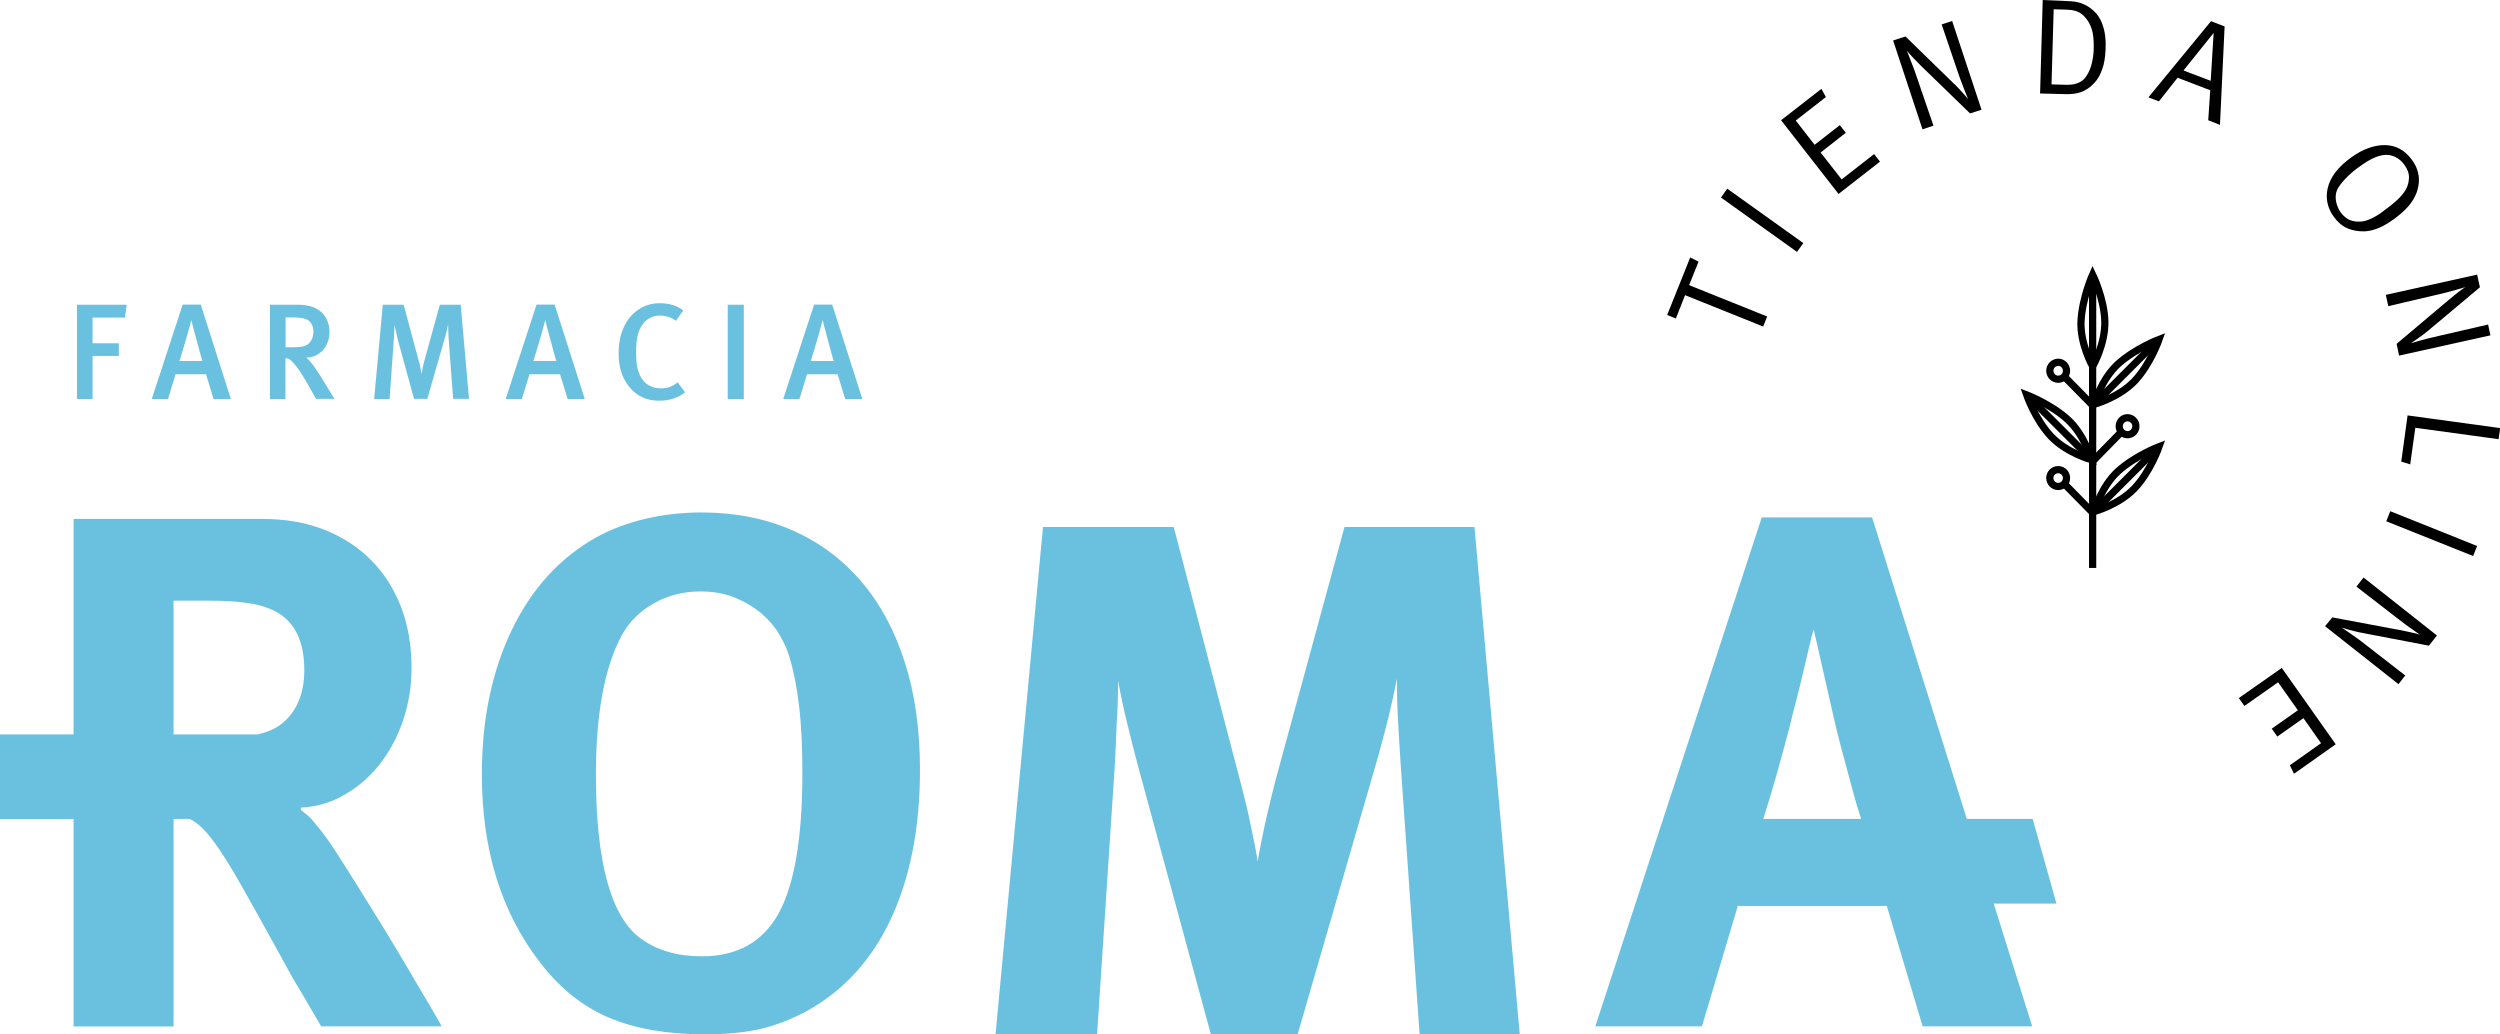 <?xml version="1.0" encoding="utf-8"?>
<!-- Generator: Adobe Illustrator 25.2.1, SVG Export Plug-In . SVG Version: 6.00 Build 0)  -->
<svg version="1.0" id="Capa_1" xmlns="http://www.w3.org/2000/svg" xmlns:xlink="http://www.w3.org/1999/xlink" x="0px" y="0px"
	 viewBox="0 0 161.77 66.93" style="enable-background:new 0 0 161.77 66.93;" xml:space="preserve">
<style type="text/css">
	.st0{fill:none;stroke:#000000;stroke-width:0.467;stroke-miterlimit:10;}
	.st1{clip-path:url(#SVGID_2_);fill:none;stroke:#000000;stroke-width:0.467;stroke-miterlimit:10;}
	.st2{clip-path:url(#SVGID_4_);fill:none;stroke:#000000;stroke-width:0.467;stroke-miterlimit:10;}
	.st3{clip-path:url(#SVGID_6_);fill:none;stroke:#000000;stroke-width:0.467;stroke-miterlimit:10;}
	.st4{clip-path:url(#SVGID_8_);fill:none;stroke:#000000;stroke-width:0.467;stroke-miterlimit:10;}
	.st5{clip-path:url(#SVGID_10_);fill:none;stroke:#000000;stroke-width:0.467;stroke-miterlimit:10;}
	.st6{clip-path:url(#SVGID_12_);fill:none;stroke:#000000;stroke-width:0.467;stroke-miterlimit:10;}
	.st7{clip-path:url(#SVGID_14_);fill:#6AC1DF;}
	.st8{clip-path:url(#SVGID_14_);}
</style>
<line class="st0" x1="135.41" y1="36.75" x2="135.41" y2="18"/>
<g>
	<defs>
		<rect id="SVGID_1_" width="161.77" height="66.93"/>
	</defs>
	<clipPath id="SVGID_2_">
		<use xlink:href="#SVGID_1_"  style="overflow:visible;"/>
	</clipPath>
	<path class="st1" d="M135.41,23.71c0,0,0.83-1.44,0.79-2.92c-0.04-1.48-0.79-3.02-0.79-3.02s-0.67,1.5-0.75,2.99
		C134.58,22.24,135.41,23.71,135.41,23.71z"/>
	<path class="st1" d="M135.34,29.75c0,0-1.6-0.43-2.62-1.51c-1.02-1.07-1.58-2.69-1.58-2.69s1.54,0.59,2.64,1.58
		C134.89,28.13,135.34,29.75,135.34,29.75z"/>
</g>
<line class="st0" x1="135.43" y1="29.83" x2="137.19" y2="28.03"/>
<g>
	<defs>
		<rect id="SVGID_3_" width="161.77" height="66.93"/>
	</defs>
	<clipPath id="SVGID_4_">
		<use xlink:href="#SVGID_3_"  style="overflow:visible;"/>
	</clipPath>
	<path class="st2" d="M138.21,27.58c0,0.3-0.24,0.55-0.54,0.55c-0.3,0-0.54-0.24-0.54-0.55c0-0.3,0.24-0.55,0.54-0.55
		C137.97,27.04,138.21,27.28,138.21,27.58z"/>
</g>
<line class="st0" x1="135.43" y1="29.83" x2="131.26" y2="25.66"/>
<g>
	<defs>
		<rect id="SVGID_5_" width="161.77" height="66.93"/>
	</defs>
	<clipPath id="SVGID_6_">
		<use xlink:href="#SVGID_5_"  style="overflow:visible;"/>
	</clipPath>
	<path class="st3" d="M135.51,26.16c0,0,1.6-0.43,2.62-1.51c1.02-1.08,1.58-2.69,1.58-2.69s-1.54,0.59-2.64,1.58
		C135.96,24.54,135.51,26.16,135.51,26.16z"/>
</g>
<line class="st0" x1="135.42" y1="26.24" x2="133.65" y2="24.44"/>
<g>
	<defs>
		<rect id="SVGID_7_" width="161.77" height="66.93"/>
	</defs>
	<clipPath id="SVGID_8_">
		<use xlink:href="#SVGID_7_"  style="overflow:visible;"/>
	</clipPath>
	<path class="st4" d="M132.64,23.99c0,0.3,0.24,0.55,0.54,0.55c0.3,0,0.54-0.24,0.54-0.55c0-0.3-0.24-0.55-0.54-0.55
		C132.88,23.45,132.64,23.69,132.64,23.99z"/>
</g>
<line class="st0" x1="135.42" y1="26.24" x2="139.59" y2="22.07"/>
<g>
	<defs>
		<rect id="SVGID_9_" width="161.77" height="66.93"/>
	</defs>
	<clipPath id="SVGID_10_">
		<use xlink:href="#SVGID_9_"  style="overflow:visible;"/>
	</clipPath>
	<path class="st5" d="M135.51,33.1c0,0,1.6-0.43,2.62-1.51c1.02-1.08,1.58-2.69,1.58-2.69s-1.54,0.59-2.64,1.58
		C135.96,31.48,135.51,33.1,135.51,33.1z"/>
</g>
<line class="st0" x1="135.42" y1="33.18" x2="133.65" y2="31.38"/>
<g>
	<defs>
		<rect id="SVGID_11_" width="161.77" height="66.93"/>
	</defs>
	<clipPath id="SVGID_12_">
		<use xlink:href="#SVGID_11_"  style="overflow:visible;"/>
	</clipPath>
	<path class="st6" d="M132.64,30.93c0,0.3,0.24,0.55,0.54,0.55c0.3,0,0.54-0.24,0.54-0.55c0-0.3-0.24-0.54-0.54-0.54
		C132.88,30.39,132.64,30.63,132.64,30.93z"/>
</g>
<line class="st0" x1="135.42" y1="33.18" x2="139.59" y2="29.01"/>
<g>
	<defs>
		<rect id="SVGID_13_" width="161.77" height="66.93"/>
	</defs>
	<clipPath id="SVGID_14_">
		<use xlink:href="#SVGID_13_"  style="overflow:visible;"/>
	</clipPath>
	<path class="st7" d="M52.46,23.37c0.02-0.06,0.05-0.15,0.09-0.29c0.04-0.13,0.09-0.29,0.14-0.46c0.05-0.17,0.1-0.35,0.16-0.54
		c0.06-0.19,0.11-0.38,0.16-0.55c0.05-0.18,0.09-0.33,0.13-0.48c0.04-0.14,0.07-0.25,0.09-0.33h0.01c0.01,0.04,0.03,0.13,0.06,0.27
		c0.04,0.14,0.08,0.3,0.13,0.49c0.05,0.19,0.1,0.39,0.16,0.6c0.06,0.21,0.11,0.41,0.16,0.59c0.05,0.18,0.09,0.34,0.13,0.47
		c0.04,0.13,0.06,0.2,0.08,0.22H52.46z M55.8,25.82l-1.95-6.11h-1.17l-2,6.11h1.05l0.49-1.6h1.98l0.49,1.6H55.8z M48.13,19.72h-1.04
		v6.1h1.04V19.72z M43.85,24.74c-0.17,0.14-0.34,0.23-0.51,0.3c-0.17,0.06-0.37,0.09-0.58,0.09c-0.3,0-0.57-0.07-0.8-0.21
		c-0.24-0.14-0.42-0.36-0.56-0.65c-0.08-0.17-0.14-0.37-0.18-0.6c-0.04-0.23-0.06-0.54-0.06-0.91c0-0.36,0.03-0.68,0.08-0.94
		c0.05-0.26,0.13-0.48,0.24-0.67c0.13-0.24,0.31-0.42,0.51-0.54c0.21-0.13,0.44-0.19,0.71-0.19c0.19,0,0.37,0.03,0.54,0.08
		c0.17,0.06,0.34,0.14,0.5,0.26l0.47-0.67c-0.18-0.15-0.41-0.27-0.67-0.35c-0.27-0.08-0.55-0.12-0.85-0.12
		c-0.48,0-0.91,0.12-1.31,0.37c-0.4,0.25-0.71,0.59-0.94,1.03c-0.27,0.51-0.41,1.12-0.41,1.85c0,0.89,0.23,1.61,0.7,2.18
		c0.24,0.29,0.52,0.51,0.84,0.66c0.32,0.15,0.68,0.22,1.09,0.22c0.64,0,1.2-0.18,1.67-0.54L43.85,24.74z M34.51,23.37
		c0.02-0.06,0.05-0.15,0.09-0.29c0.04-0.13,0.09-0.29,0.14-0.46c0.05-0.17,0.1-0.35,0.16-0.54c0.06-0.19,0.11-0.38,0.16-0.55
		c0.05-0.18,0.09-0.33,0.13-0.48c0.04-0.14,0.07-0.25,0.09-0.33h0.01c0.01,0.04,0.03,0.13,0.06,0.27c0.03,0.14,0.08,0.3,0.13,0.49
		c0.05,0.19,0.1,0.39,0.16,0.6c0.06,0.21,0.11,0.41,0.16,0.59c0.05,0.18,0.09,0.34,0.13,0.47c0.04,0.13,0.06,0.2,0.07,0.22H34.51z
		 M37.84,25.82l-1.95-6.11h-1.17l-2,6.11h1.05l0.49-1.6h1.98l0.49,1.6H37.84z M30.35,25.82l-0.54-6.1h-1.35L27.5,23.2
		c-0.06,0.21-0.11,0.41-0.15,0.6c-0.03,0.18-0.06,0.32-0.07,0.41c-0.02-0.09-0.04-0.22-0.07-0.39c-0.03-0.17-0.08-0.38-0.16-0.64
		l-0.93-3.46h-1.35l-0.56,6.1h1l0.26-3.69c0.01-0.09,0.01-0.2,0.02-0.31c0.01-0.11,0.02-0.23,0.02-0.34
		c0.01-0.11,0.01-0.21,0.01-0.29c0.01-0.08,0.01-0.14,0.01-0.19c0.01,0.05,0.02,0.11,0.03,0.18c0.02,0.09,0.05,0.19,0.07,0.29
		c0.02,0.11,0.05,0.22,0.07,0.33c0.03,0.11,0.05,0.22,0.08,0.32l1.01,3.69h0.86l1.11-3.86c0.06-0.19,0.11-0.38,0.15-0.56
		c0.04-0.18,0.07-0.32,0.09-0.42c0,0.05,0,0.11,0,0.19c0,0.08,0.01,0.17,0.01,0.26c0,0.1,0.01,0.2,0.01,0.31
		c0.01,0.11,0.01,0.21,0.02,0.3l0.28,3.78H30.35z M20.2,21.9c-0.05,0.13-0.12,0.23-0.2,0.31c-0.09,0.09-0.22,0.16-0.37,0.2
		c-0.15,0.04-0.36,0.06-0.63,0.06h-0.52v-1.93h0.56c0.45,0,0.77,0.08,0.96,0.23c0.18,0.16,0.28,0.39,0.28,0.7
		C20.27,21.63,20.25,21.78,20.2,21.9 M21.65,25.82l-0.9-1.46c-0.08-0.13-0.17-0.26-0.25-0.39c-0.09-0.13-0.17-0.25-0.26-0.37
		c-0.09-0.11-0.17-0.21-0.24-0.29c-0.08-0.08-0.14-0.14-0.19-0.17c0.23,0,0.45-0.05,0.63-0.14c0.19-0.09,0.35-0.22,0.48-0.37
		c0.13-0.15,0.23-0.33,0.3-0.53c0.07-0.2,0.1-0.41,0.1-0.63c0-0.24-0.04-0.46-0.12-0.67c-0.08-0.21-0.2-0.4-0.36-0.56
		c-0.16-0.16-0.37-0.28-0.62-0.38c-0.25-0.09-0.55-0.14-0.89-0.14h-1.86v6.1h1v-2.64c0.1,0.01,0.18,0.02,0.23,0.05
		c0.05,0.03,0.11,0.07,0.17,0.13c0.17,0.17,0.33,0.37,0.49,0.6c0.16,0.23,0.34,0.53,0.56,0.91l0.53,0.94H21.65z M11.61,23.37
		c0.02-0.06,0.05-0.15,0.09-0.29c0.04-0.13,0.09-0.29,0.14-0.46c0.05-0.17,0.1-0.35,0.16-0.54c0.06-0.19,0.11-0.38,0.16-0.55
		c0.05-0.18,0.09-0.33,0.13-0.48c0.04-0.14,0.07-0.25,0.09-0.33h0.01c0.01,0.04,0.03,0.13,0.06,0.27c0.04,0.14,0.08,0.3,0.13,0.49
		c0.05,0.19,0.1,0.39,0.16,0.6c0.06,0.21,0.11,0.41,0.16,0.59c0.05,0.18,0.09,0.34,0.13,0.47c0.04,0.13,0.06,0.2,0.07,0.22H11.61z
		 M14.94,25.82l-1.95-6.11h-1.17l-2,6.11h1.05l0.49-1.6h1.97l0.49,1.6H14.94z M8.2,19.72H4.98v6.1h1.01v-2.79h1.7v-0.82h-1.7v-1.66
		h2.09L8.2,19.72z"/>
	<path class="st7" d="M51.92,50.02c0,4.19-0.51,7.21-1.53,9.07c-1.02,1.86-2.68,2.79-4.98,2.79c-1.58,0-2.88-0.38-3.92-1.13
		c-1.95-1.39-2.93-4.93-2.93-10.63c0-3.9,0.55-6.9,1.65-8.97c0.47-0.88,1.17-1.58,2.08-2.1c0.91-0.52,1.92-0.78,3.02-0.78
		c0.88,0,1.65,0.14,2.31,0.43c0.66,0.28,1.23,0.63,1.7,1.04c0.47,0.41,0.85,0.86,1.13,1.35c0.28,0.49,0.49,0.94,0.61,1.35
		c0.28,0.91,0.5,1.98,0.64,3.21C51.85,46.85,51.92,48.32,51.92,50.02 M59.53,49.83c0-2.58-0.32-4.9-0.97-6.94
		c-0.65-2.05-1.58-3.8-2.81-5.24c-1.23-1.45-2.72-2.56-4.47-3.33c-1.75-0.77-3.71-1.16-5.88-1.16c-1.23,0-2.43,0.13-3.59,0.4
		c-1.17,0.27-2.24,0.67-3.21,1.2c-2.36,1.32-4.19,3.32-5.48,6c-1.29,2.68-1.94,5.8-1.94,9.35c0,4.88,1.26,8.94,3.78,12.19
		c1.26,1.64,2.73,2.82,4.42,3.54c1.68,0.72,3.77,1.09,6.26,1.09c1.39,0,2.57-0.12,3.57-0.35s1.99-0.62,3-1.16
		c2.39-1.32,4.21-3.32,5.46-6C58.9,56.74,59.53,53.55,59.53,49.83"/>
	<path class="st7" d="M98.34,66.93L95.41,34.1H87l-4.44,16.3c-0.5,1.92-0.9,3.7-1.18,5.34c-0.06-0.41-0.13-0.8-0.21-1.18
		c-0.08-0.38-0.16-0.76-0.24-1.16c-0.08-0.39-0.17-0.82-0.28-1.28c-0.11-0.46-0.24-0.98-0.4-1.58l-4.3-16.44h-8.46l-3.07,32.83h6.57
		l1.13-17.15c0.06-1.01,0.11-2,0.14-2.98c0.06-0.91,0.09-1.83,0.09-2.74c0.16,0.88,0.36,1.83,0.61,2.83
		c0.25,1.04,0.49,1.97,0.71,2.79l4.68,17.24h5.62l5.2-17.95c0.28-1.01,0.51-1.87,0.68-2.57c0.17-0.71,0.36-1.54,0.54-2.48
		c0,0.88,0.02,1.76,0.07,2.62c0.05,0.87,0.1,1.82,0.17,2.86l1.23,17.53H98.34z"/>
	<path class="st7" d="M120.43,52.99h-6.33c0.33-1.04,0.61-1.99,0.85-2.83c0.25-0.88,0.53-1.92,0.85-3.12
		c0.12-0.53,0.28-1.13,0.45-1.79c0.17-0.66,0.33-1.3,0.47-1.91c0.14-0.61,0.27-1.16,0.38-1.63c0.11-0.47,0.2-0.8,0.26-0.99
		l1.32,5.81c0.13,0.57,0.28,1.2,0.47,1.89c0.19,0.69,0.37,1.36,0.54,2.01c0.17,0.65,0.33,1.21,0.47,1.7
		C120.28,52.52,120.37,52.79,120.43,52.99 M131.53,52.99h-4.26l-6.13-19.51H114l-10.77,32.93h6.9l2.32-7.79h9.64l2.32,7.79h7.09
		l-2.49-7.94h4.06L131.53,52.99z"/>
	<path class="st7" d="M19.69,43.36c0,1.42-0.42,2.52-1.27,3.31c-0.44,0.41-1.02,0.69-1.75,0.85c0,0,0,0-0.01,0h-5.43v-8.65h2.36
		c0.82,0,1.55,0.04,2.2,0.12c0.65,0.08,1.16,0.2,1.53,0.35C18.9,39.91,19.69,41.25,19.69,43.36 M19.47,52.41v-0.15
		c0.95-0.05,1.85-0.29,2.69-0.76c0.9-0.49,1.68-1.14,2.34-1.96c0.66-0.82,1.18-1.77,1.56-2.86c0.38-1.09,0.57-2.24,0.57-3.47
		c0-1.45-0.23-2.76-0.68-3.94c-0.46-1.18-1.11-2.2-1.96-3.05c-0.85-0.85-1.87-1.5-3.05-1.96c-1.18-0.46-2.5-0.68-3.94-0.68H4.76
		v13.94H0v5.48h4.76v13.42h6.47V52.99h1.03c0,0,0,0,0.01,0c0.28,0.13,0.57,0.34,0.87,0.64s0.65,0.75,1.06,1.35
		c0.41,0.6,0.89,1.39,1.44,2.36c0.55,0.98,1.24,2.2,2.06,3.69c0.31,0.57,0.59,1.07,0.83,1.51c0.24,0.44,0.47,0.86,0.71,1.25
		c0.24,0.39,0.47,0.79,0.71,1.2c0.24,0.41,0.51,0.88,0.83,1.42h7.8c-0.19-0.35-0.48-0.85-0.87-1.51c-0.39-0.66-0.84-1.41-1.32-2.24
		c-0.49-0.83-1.01-1.7-1.56-2.6c-0.55-0.9-1.09-1.76-1.61-2.6c-0.52-0.83-1-1.59-1.44-2.27c-0.44-0.68-0.8-1.19-1.09-1.54
		c-0.22-0.28-0.42-0.52-0.59-0.71C19.95,52.79,19.73,52.61,19.47,52.41"/>
	<path class="st8" d="M144.87,45.17l0.36,0.51l2.18-1.53l1.28,1.81l-1.69,1.19l0.36,0.51l1.69-1.19l1.14,1.62l-2.02,1.43l0.27,0.55
		l2.7-1.91l-3.49-4.94L144.87,45.17z M150.45,40.52l4.75,3.75l0.44-0.56l-2.6-2.02c-0.17-0.13-0.34-0.27-0.52-0.39
		c-0.18-0.13-0.33-0.24-0.48-0.34c-0.14-0.1-0.26-0.18-0.35-0.24c-0.09-0.06-0.14-0.1-0.15-0.1c0.02,0.01,0.07,0.02,0.15,0.04
		c0.08,0.02,0.19,0.05,0.31,0.09c0.12,0.03,0.26,0.07,0.42,0.11c0.15,0.04,0.31,0.07,0.47,0.1l4.28,0.82l0.52-0.66l-4.75-3.75
		l-0.46,0.59l2.78,2.15c0.14,0.11,0.28,0.22,0.42,0.32c0.14,0.1,0.28,0.2,0.4,0.28s0.23,0.16,0.32,0.23
		c0.09,0.06,0.15,0.1,0.19,0.13c-0.05-0.02-0.13-0.04-0.23-0.07c-0.1-0.03-0.22-0.05-0.35-0.08c-0.14-0.03-0.29-0.06-0.46-0.1
		c-0.17-0.04-0.34-0.07-0.52-0.1l-4.11-0.77L150.45,40.52z M154.41,33.73l5.62,2.25l0.26-0.65l-5.62-2.25L154.41,33.73z
		 M155.96,30.05l0.33-2.37l5.39,0.74l0.1-0.72l-5.99-0.82l-0.41,2.99L155.96,30.05z M155.24,23.01l5.91-1.31l-0.15-0.7l-3.21,0.74
		c-0.21,0.05-0.42,0.1-0.63,0.15c-0.21,0.06-0.4,0.11-0.57,0.15c-0.17,0.05-0.3,0.09-0.41,0.12c-0.11,0.03-0.16,0.05-0.17,0.05
		c0.02-0.01,0.06-0.04,0.13-0.09c0.07-0.05,0.16-0.11,0.26-0.18c0.1-0.08,0.22-0.16,0.35-0.25c0.13-0.1,0.25-0.2,0.38-0.3l3.34-2.8
		l-0.18-0.82l-5.91,1.31l0.16,0.73l3.42-0.8c0.17-0.04,0.34-0.08,0.51-0.13c0.17-0.05,0.33-0.09,0.47-0.13
		c0.14-0.04,0.27-0.08,0.38-0.11c0.1-0.03,0.18-0.05,0.22-0.07c-0.05,0.03-0.11,0.07-0.2,0.13c-0.08,0.06-0.18,0.13-0.29,0.22
		c-0.11,0.09-0.23,0.18-0.36,0.29c-0.13,0.1-0.27,0.22-0.41,0.34l-3.2,2.7L155.24,23.01z M153.77,13.97
		c-0.17,0.1-0.32,0.17-0.46,0.23c-0.14,0.06-0.27,0.1-0.4,0.12c-0.12,0.02-0.25,0.03-0.37,0.02c-0.22-0.01-0.42-0.06-0.6-0.16
		c-0.18-0.1-0.34-0.25-0.49-0.45c-0.07-0.1-0.13-0.21-0.18-0.34c-0.05-0.12-0.09-0.25-0.11-0.37c-0.02-0.13-0.03-0.25-0.02-0.37
		c0.01-0.12,0.04-0.24,0.08-0.34c0.1-0.22,0.28-0.46,0.54-0.74c0.26-0.27,0.57-0.55,0.95-0.81c0.3-0.22,0.58-0.39,0.83-0.51
		c0.25-0.12,0.48-0.19,0.71-0.22c0.24-0.03,0.49,0.01,0.73,0.12c0.24,0.11,0.44,0.29,0.6,0.51c0.21,0.29,0.31,0.57,0.3,0.84
		c-0.01,0.28-0.07,0.52-0.19,0.74c-0.11,0.2-0.28,0.42-0.51,0.64c-0.23,0.22-0.52,0.46-0.88,0.72
		C154.12,13.75,153.94,13.87,153.77,13.97 M155.84,13.35c0.24-0.28,0.42-0.58,0.54-0.9c0.04-0.12,0.08-0.26,0.11-0.42
		c0.03-0.16,0.04-0.33,0.03-0.51c-0.01-0.18-0.05-0.37-0.12-0.57c-0.07-0.2-0.18-0.41-0.34-0.62c-0.22-0.3-0.47-0.53-0.76-0.69
		c-0.29-0.16-0.61-0.24-0.94-0.25c-0.34-0.01-0.69,0.05-1.07,0.18c-0.38,0.13-0.76,0.34-1.15,0.62c-0.85,0.61-1.36,1.28-1.52,1.99
		c-0.07,0.31-0.08,0.61-0.02,0.92c0.06,0.31,0.19,0.62,0.41,0.92c0.19,0.26,0.39,0.46,0.6,0.6c0.21,0.14,0.47,0.24,0.77,0.3
		c0.41,0.08,0.81,0.07,1.21-0.05c0.4-0.11,0.83-0.34,1.3-0.68C155.28,13.91,155.59,13.63,155.84,13.35 M143.05,5.23l-1.76-0.67
		l1.95-2.43L143.05,5.23z M143.65,8.08l0.3-6.37l-0.88-0.34l-4.05,4.93l0.68,0.26l1.21-1.53l2.11,0.81l-0.13,1.94L143.65,8.08z
		 M135.35,4.12c-0.07,0.29-0.18,0.55-0.33,0.78c-0.09,0.14-0.19,0.25-0.3,0.33c-0.11,0.08-0.24,0.14-0.37,0.18
		c-0.13,0.04-0.27,0.07-0.42,0.07c-0.15,0.01-0.3,0.01-0.46,0l-0.72-0.02l0.14-4.86l0.72,0.02c0.16,0,0.3,0.02,0.43,0.03
		c0.13,0.02,0.25,0.05,0.36,0.09c0.11,0.04,0.22,0.1,0.32,0.18c0.1,0.08,0.19,0.18,0.29,0.3c0.19,0.25,0.32,0.53,0.39,0.84
		c0.07,0.31,0.09,0.7,0.08,1.15C135.47,3.53,135.42,3.84,135.35,4.12 M136.05,1.6c-0.15-0.44-0.4-0.79-0.74-1.04
		c-0.14-0.11-0.28-0.2-0.42-0.26c-0.13-0.06-0.27-0.12-0.42-0.15c-0.15-0.04-0.31-0.06-0.48-0.07c-0.18-0.01-0.38-0.02-0.61-0.03
		L132.18,0l-0.17,6.05l1.58,0.04c0.21,0.01,0.41,0,0.58-0.02c0.18-0.02,0.34-0.06,0.49-0.11c0.15-0.06,0.3-0.13,0.43-0.22
		s0.28-0.21,0.41-0.35c0.21-0.22,0.39-0.51,0.52-0.88c0.14-0.37,0.21-0.82,0.23-1.36C136.28,2.56,136.21,2.04,136.05,1.6
		 M128.22,7.1l-1.9-5.74l-0.68,0.22l1.06,3.12c0.07,0.21,0.14,0.41,0.22,0.61c0.08,0.2,0.15,0.39,0.21,0.55
		c0.06,0.16,0.12,0.3,0.16,0.4c0.04,0.1,0.07,0.16,0.07,0.16c-0.01-0.01-0.04-0.06-0.1-0.12c-0.06-0.07-0.13-0.15-0.21-0.24
		s-0.18-0.2-0.29-0.32c-0.11-0.12-0.22-0.23-0.34-0.34l-3.12-3.04l-0.8,0.26l1.9,5.75l0.71-0.24l-1.14-3.32
		c-0.06-0.17-0.11-0.33-0.18-0.5c-0.06-0.17-0.12-0.32-0.18-0.46c-0.06-0.14-0.1-0.26-0.14-0.37c-0.04-0.1-0.07-0.17-0.09-0.21
		c0.03,0.04,0.08,0.1,0.15,0.18c0.07,0.08,0.15,0.16,0.25,0.27c0.1,0.1,0.21,0.21,0.32,0.33c0.12,0.12,0.24,0.25,0.38,0.38l3,2.91
		L128.22,7.1z M121.65,10.46l-0.38-0.49l-2.1,1.64l-1.36-1.74l1.63-1.28l-0.39-0.49l-1.63,1.27L116.2,7.8l1.95-1.52l-0.29-0.53
		l-2.61,2.03l3.72,4.77L121.65,10.46z M116.69,15.73l-4.92-3.52l-0.41,0.57l4.92,3.52L116.69,15.73z M109.37,16.66l-1.49,3.72
		l0.56,0.23l0.6-1.51l5.05,2.03l0.26-0.65l-5.05-2.03l0.61-1.52L109.37,16.66z"/>
</g>
</svg>
